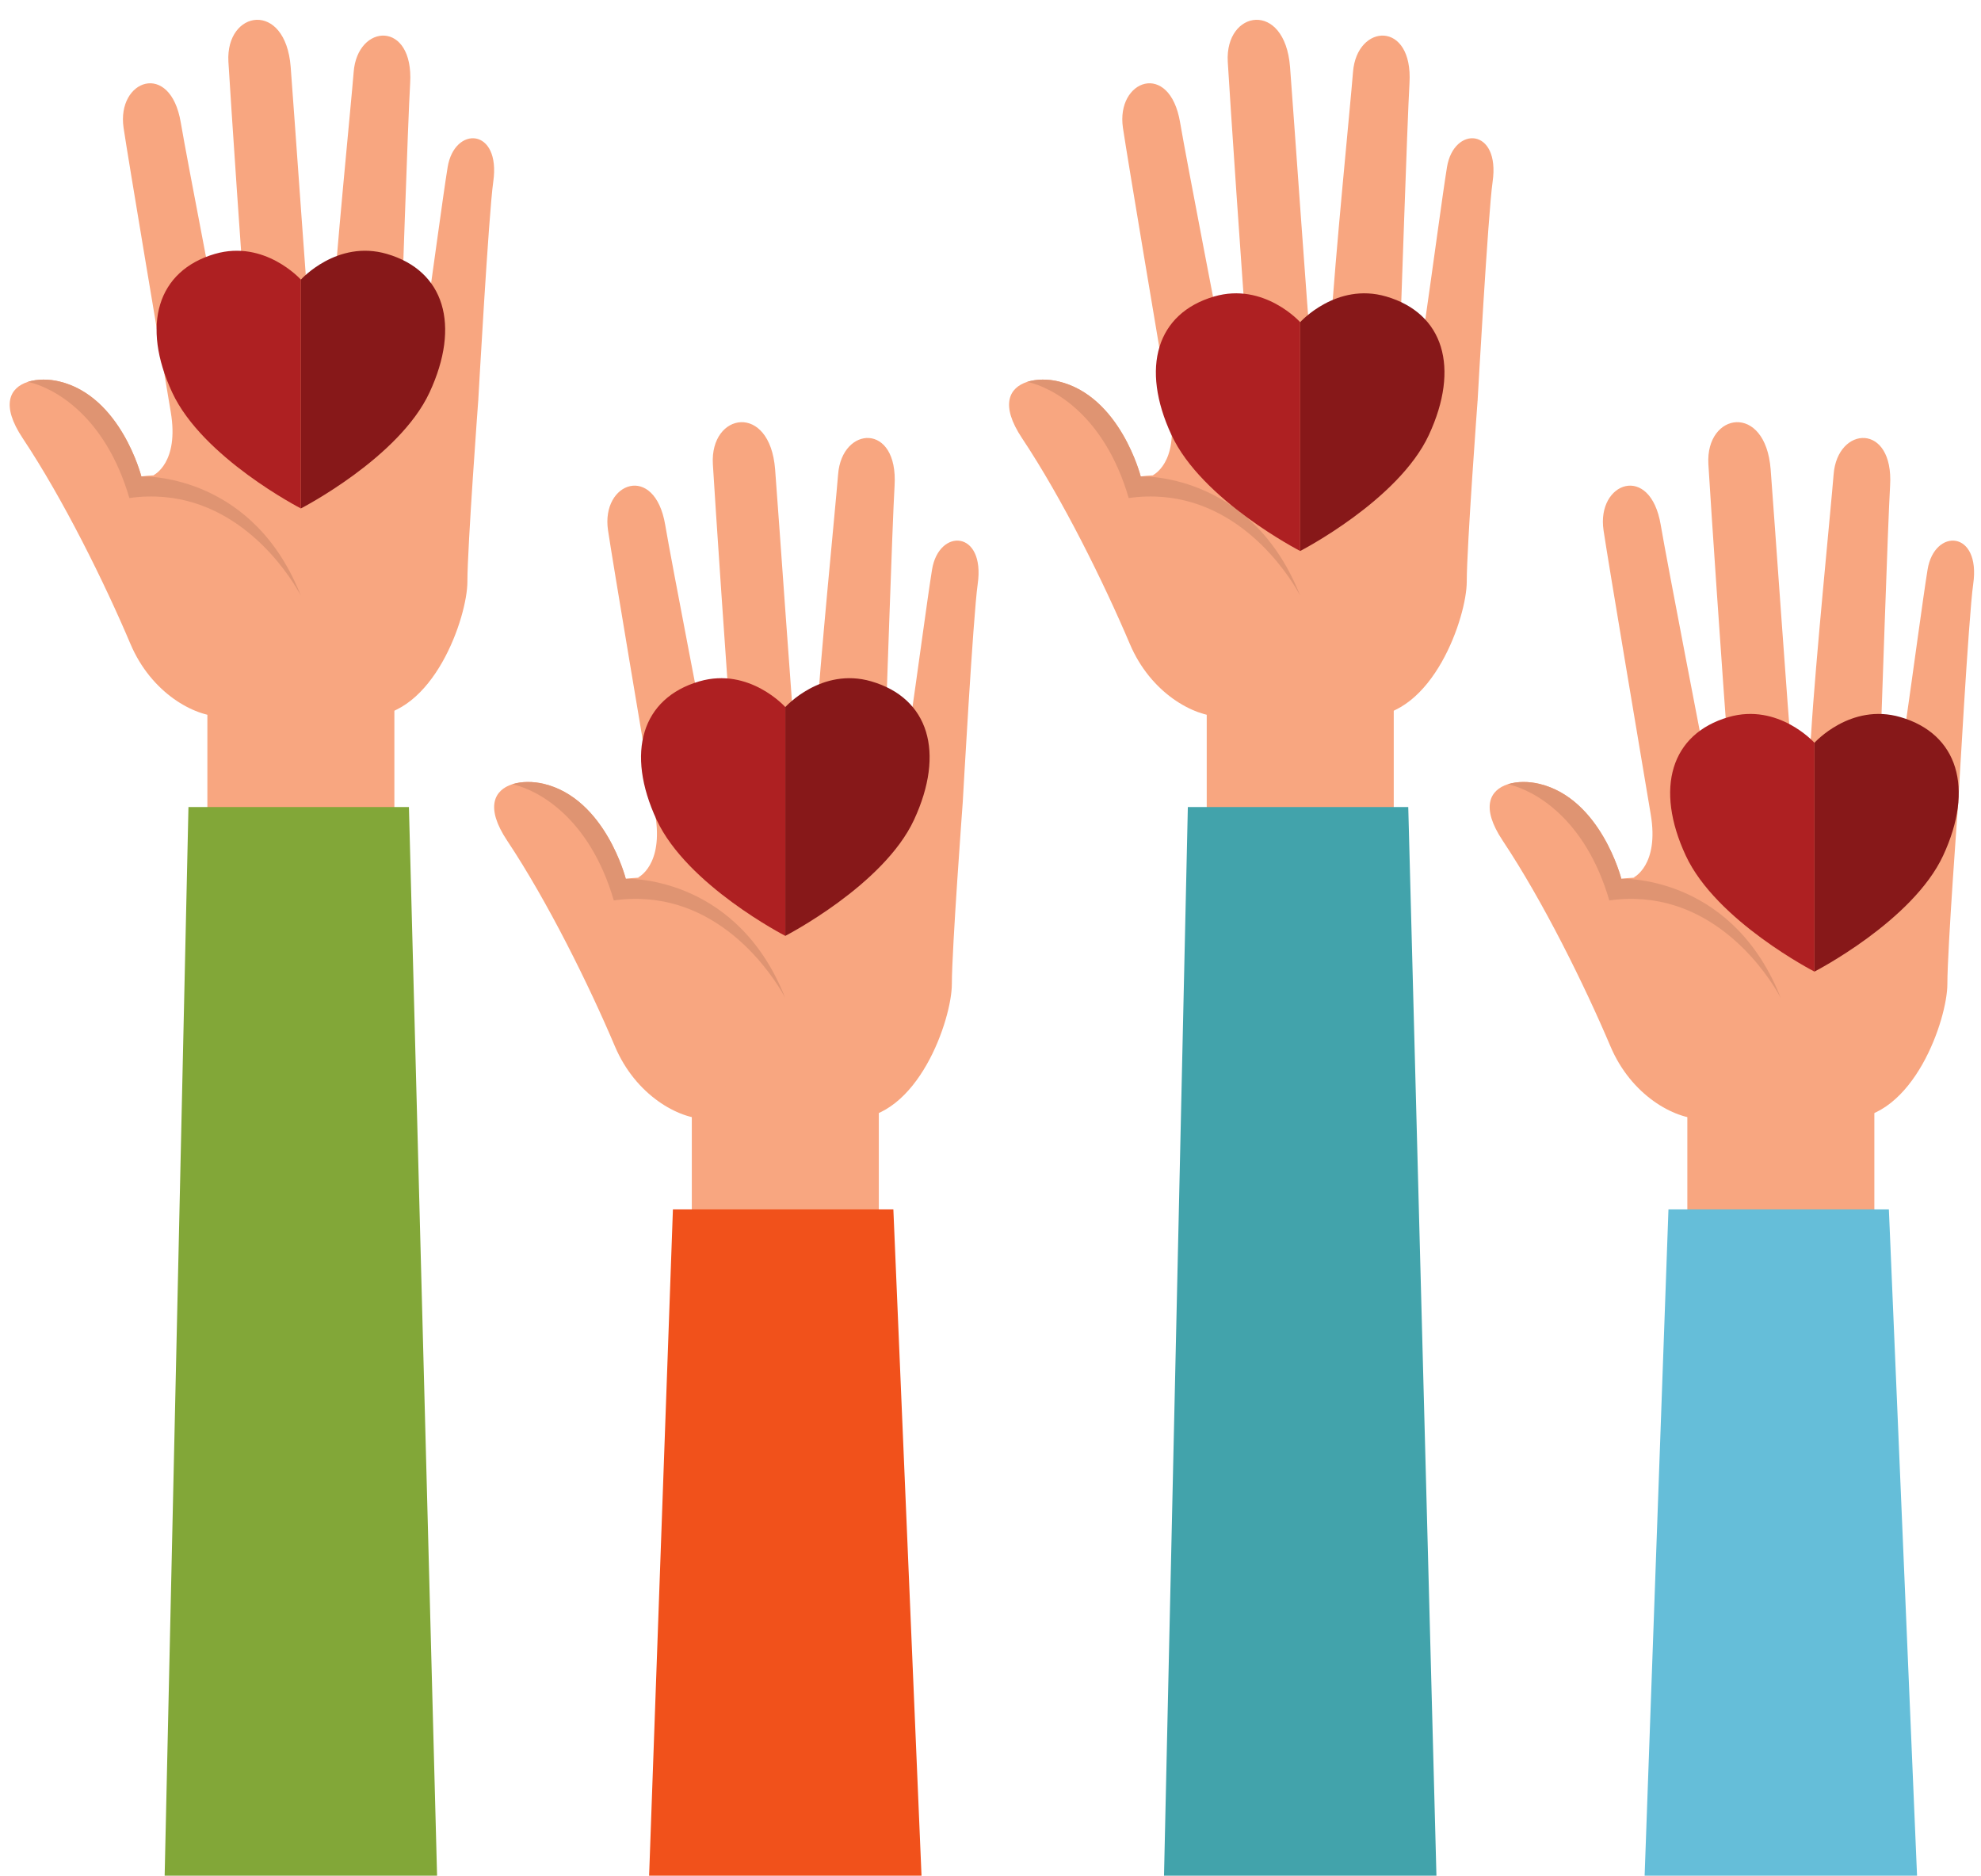 <?xml version="1.0" encoding="UTF-8"?><svg xmlns="http://www.w3.org/2000/svg" xmlns:xlink="http://www.w3.org/1999/xlink" height="335.4" preserveAspectRatio="xMidYMid meet" version="1.0" viewBox="35.2 89.8 354.3 335.4" width="354.3" zoomAndPan="magnify"><defs><clipPath id="a"><path d="M 329 306 L 379 306 L 379 425.199 L 329 425.199 Z M 329 306"/></clipPath><clipPath id="b"><path d="M 151 306 L 201 306 L 201 425.199 L 151 425.199 Z M 151 306"/></clipPath><clipPath id="c"><path d="M 243 234 L 293 234 L 293 425.199 L 243 425.199 Z M 243 234"/></clipPath><clipPath id="d"><path d="M 64 234 L 114 234 L 114 425.199 L 64 425.199 Z M 64 234"/></clipPath></defs><g><g id="change1_1"><path d="M 339.57 289.867 C 339.57 289.867 353.844 289.867 365.645 289.867 C 377.445 289.867 383.484 272.004 383.484 265.754 C 383.484 259.508 385.434 233.242 385.434 233.242 L 339.023 234.102 L 336.172 251.902 L 339.57 289.867" fill="#f8a680"/></g><g id="change1_2"><path d="M 345.32 234.078 L 337.383 250.551 L 327.352 246.719 C 327.352 246.719 331.969 244.555 330.434 235.434 C 328.277 222.59 322.859 190.438 321.992 184.629 C 320.707 175.984 330.352 172.535 332.219 183.656 C 333.309 190.145 339.828 223.699 340.727 228.438 C 341.617 233.176 345.32 234.078 345.32 234.078" fill="#f8a680"/></g><g id="change1_3"><path d="M 373.273 228.586 L 374.406 234.305 L 355.855 243.266 L 356.395 227.453 C 356.395 227.453 358.559 230.371 359.113 221.105 C 359.898 208.062 362.676 180.492 363.141 174.625 C 363.824 165.895 373.926 165.348 373.242 176.641 C 372.844 183.23 371.664 219.461 371.473 224.301 C 371.273 229.141 373.273 228.586 373.273 228.586" fill="#f8a680"/></g><g id="change1_4"><path d="M 385.434 233.242 L 375.746 246.137 L 373.273 228.586 C 373.273 228.586 374.676 228.586 375.824 220.637 C 377.438 209.445 379.129 196.684 379.945 191.652 C 381.16 184.18 389.508 184.562 388.105 194.254 C 387.289 199.906 385.434 233.242 385.434 233.242" fill="#f8a680"/></g><g id="change1_5"><path d="M 359.711 229.625 L 350.699 241.742 L 342.449 232.16 C 342.449 232.16 345.109 234.805 344.348 224.992 C 343.27 211.176 341.105 179.039 340.742 172.801 C 340.203 163.52 350.945 161.754 351.879 173.719 C 352.426 180.699 355.133 219.609 355.645 224.719 C 356.152 229.824 359.711 229.625 359.711 229.625" fill="#f8a680"/></g><g id="change1_6"><path d="M 355.852 261.984 L 353.059 266.738 L 352.938 266.934 L 339.453 289.871 C 334.645 289.871 326.941 285.676 323.227 276.895 C 318.566 265.902 311.184 250.969 303.969 240.137 C 299.938 234.102 301.68 231.051 304.883 230.027 C 306.559 229.492 308.645 229.516 310.504 229.961 C 321.523 232.605 325.172 246.938 325.172 246.938 C 325.172 246.938 348.184 243.559 355.852 261.984" fill="#f8a680"/></g><g id="change2_1"><path d="M 353.691 268.262 C 353.648 268.18 353.402 267.691 352.938 266.934 C 350.23 262.453 340.266 248.383 323.023 250.805 C 318.688 235.969 309.445 231.043 304.883 230.027 C 306.559 229.492 308.645 229.516 310.504 229.961 C 321.523 232.605 325.172 246.938 325.172 246.938 C 325.172 246.938 344.039 246.16 353.059 266.738 C 353.277 267.23 353.488 267.738 353.691 268.262" fill="#df9472"/></g><g id="change1_7"><path d="M 370.426 339.145 L 336.98 339.145 L 336.98 285.746 L 370.426 285.746 L 370.426 339.145" fill="#f8a680"/></g><g clip-path="url(#a)" id="change3_1"><path d="M 378.062 425.199 L 329.34 425.199 L 333.602 306.055 L 373.023 306.055 L 378.062 425.199" fill="#65bed9"/></g><g id="change1_8"><path d="M 161.523 289.867 C 161.523 289.867 175.797 289.867 187.594 289.867 C 199.398 289.867 205.438 272.004 205.438 265.754 C 205.438 259.508 207.387 233.242 207.387 233.242 L 160.977 234.102 L 158.121 251.902 L 161.523 289.867" fill="#f8a680"/></g><g id="change1_9"><path d="M 167.27 234.078 L 159.332 250.551 L 149.301 246.719 C 149.301 246.719 153.918 244.555 152.387 235.434 C 150.23 222.59 144.812 190.438 143.945 184.629 C 142.656 175.984 152.301 172.535 154.172 183.656 C 155.258 190.145 161.781 223.699 162.676 228.438 C 163.57 233.176 167.27 234.078 167.27 234.078" fill="#f8a680"/></g><g id="change1_10"><path d="M 195.227 228.586 L 196.359 234.305 L 177.805 243.266 L 178.344 227.453 C 178.344 227.453 180.508 230.371 181.066 221.105 C 181.852 208.062 184.629 180.492 185.094 174.625 C 185.773 165.895 195.875 165.348 195.195 176.641 C 194.797 183.23 193.617 219.461 193.422 224.301 C 193.227 229.141 195.227 228.586 195.227 228.586" fill="#f8a680"/></g><g id="change1_11"><path d="M 207.387 233.242 L 197.699 246.137 L 195.227 228.586 C 195.227 228.586 196.629 228.586 197.773 220.637 C 199.391 209.445 201.082 196.684 201.895 191.652 C 203.109 184.18 211.457 184.562 210.059 194.254 C 209.242 199.906 207.387 233.242 207.387 233.242" fill="#f8a680"/></g><g id="change1_12"><path d="M 181.66 229.625 L 172.652 241.742 L 164.398 232.16 C 164.398 232.16 167.062 234.805 166.297 224.992 C 165.219 211.176 163.059 179.039 162.695 172.801 C 162.152 163.52 172.898 161.754 173.828 173.719 C 174.375 180.699 177.082 219.609 177.594 224.719 C 178.102 229.824 181.66 229.625 181.66 229.625" fill="#f8a680"/></g><g id="change1_13"><path d="M 177.805 261.984 L 175.008 266.738 L 174.895 266.934 L 161.402 289.871 C 156.59 289.871 148.895 285.676 145.176 276.895 C 140.52 265.902 133.133 250.969 125.918 240.137 C 121.891 234.102 123.633 231.051 126.832 230.027 C 128.512 229.492 130.594 229.516 132.453 229.961 C 143.477 232.605 147.121 246.938 147.121 246.938 C 147.121 246.938 170.133 243.559 177.805 261.984" fill="#f8a680"/></g><g id="change2_2"><path d="M 175.641 268.262 C 175.602 268.18 175.355 267.691 174.895 266.934 C 172.184 262.453 162.215 248.383 144.977 250.805 C 140.637 235.969 131.398 231.043 126.832 230.027 C 128.512 229.492 130.594 229.516 132.453 229.961 C 143.477 232.605 147.121 246.938 147.121 246.938 C 147.121 246.938 165.988 246.16 175.008 266.738 C 175.23 267.23 175.438 267.738 175.641 268.262" fill="#df9472"/></g><g id="change1_14"><path d="M 192.375 339.145 L 158.93 339.145 L 158.93 285.746 L 192.375 285.746 L 192.375 339.145" fill="#f8a680"/></g><g clip-path="url(#b)" id="change4_1"><path d="M 200.012 425.199 L 151.293 425.199 L 155.551 306.055 L 194.977 306.055 L 200.012 425.199" fill="#f1511b"/></g><g id="change1_15"><path d="M 253.617 217.922 C 253.617 217.922 267.891 217.922 279.688 217.922 C 291.492 217.922 297.527 200.055 297.527 193.809 C 297.527 187.562 299.477 161.297 299.477 161.297 L 253.07 162.152 L 250.215 179.953 L 253.617 217.922" fill="#f8a680"/></g><g id="change1_16"><path d="M 259.363 162.129 L 251.426 178.598 L 241.395 174.766 C 241.395 174.766 246.008 172.605 244.48 163.484 C 242.32 150.645 236.906 118.488 236.039 112.68 C 234.75 104.035 244.395 100.59 246.262 111.707 C 247.352 118.195 253.875 151.754 254.77 156.488 C 255.66 161.23 259.363 162.129 259.363 162.129" fill="#f8a680"/></g><g id="change1_17"><path d="M 287.32 156.641 L 288.453 162.355 L 269.898 171.316 L 270.438 155.504 C 270.438 155.504 272.602 158.422 273.16 149.16 C 273.945 136.113 276.723 108.547 277.184 102.676 C 277.867 93.945 287.969 93.398 287.285 104.691 C 286.891 111.281 285.711 147.512 285.516 152.352 C 285.32 157.191 287.32 156.641 287.32 156.641" fill="#f8a680"/></g><g id="change1_18"><path d="M 299.477 161.297 L 289.793 174.188 L 287.32 156.641 C 287.32 156.641 288.723 156.637 289.867 148.688 C 291.484 137.5 293.176 124.734 293.988 119.707 C 295.203 112.23 303.551 112.613 302.152 122.309 C 301.336 127.961 299.477 161.297 299.477 161.297" fill="#f8a680"/></g><g id="change1_19"><path d="M 273.758 157.68 L 264.742 169.793 L 256.492 160.215 C 256.492 160.215 259.152 162.855 258.391 153.043 C 257.312 139.227 255.148 107.09 254.785 100.852 C 254.25 91.57 264.988 89.805 265.922 101.77 C 266.469 108.746 269.176 147.66 269.688 152.77 C 270.195 157.879 273.758 157.68 273.758 157.68" fill="#f8a680"/></g><g id="change1_20"><path d="M 269.895 190.035 L 267.098 194.789 L 266.984 194.984 L 253.492 217.922 C 248.688 217.922 240.988 213.727 237.27 204.945 C 232.609 193.957 225.227 179.02 218.012 168.188 C 213.984 162.152 215.727 159.102 218.922 158.078 C 220.605 157.543 222.688 157.562 224.551 158.012 C 235.57 160.656 239.215 174.992 239.215 174.992 C 239.215 174.992 262.227 171.605 269.895 190.035" fill="#f8a680"/></g><g id="change2_3"><path d="M 267.734 196.312 C 267.691 196.23 267.445 195.742 266.984 194.984 C 264.273 190.504 254.312 176.434 237.07 178.855 C 232.73 164.02 223.492 159.094 218.922 158.078 C 220.605 157.543 222.688 157.562 224.551 158.012 C 235.57 160.656 239.215 174.992 239.215 174.992 C 239.215 174.992 258.082 174.215 267.098 194.789 C 267.32 195.281 267.531 195.789 267.734 196.312" fill="#df9472"/></g><g id="change1_21"><path d="M 284.469 267.195 L 251.023 267.195 L 251.023 213.801 L 284.469 213.801 L 284.469 267.195" fill="#f8a680"/></g><g clip-path="url(#c)" id="change5_1"><path d="M 292.105 425.199 L 243.383 425.199 L 247.645 234.105 L 287.066 234.105 L 292.105 425.199" fill="#42a3ab"/></g><g id="change1_22"><path d="M 74.883 217.922 C 74.883 217.922 89.156 217.922 100.953 217.922 C 112.758 217.922 118.793 200.055 118.793 193.809 C 118.793 187.562 120.742 161.297 120.742 161.297 L 74.336 162.152 L 71.48 179.953 L 74.883 217.922" fill="#f8a680"/></g><g id="change1_23"><path d="M 80.633 162.129 L 72.691 178.598 L 62.66 174.766 C 62.66 174.766 67.277 172.605 65.742 163.484 C 63.59 150.645 58.172 118.488 57.305 112.68 C 56.02 104.035 65.66 100.59 67.531 111.707 C 68.617 118.195 75.141 151.754 76.035 156.488 C 76.926 161.23 80.633 162.129 80.633 162.129" fill="#f8a680"/></g><g id="change1_24"><path d="M 108.586 156.641 L 109.719 162.355 L 91.164 171.316 L 91.703 155.504 C 91.703 155.504 93.867 158.422 94.426 149.16 C 95.211 136.113 97.984 108.547 98.453 102.676 C 99.133 93.945 109.23 93.398 108.555 104.691 C 108.152 111.281 106.977 147.512 106.781 152.352 C 106.586 157.191 108.586 156.641 108.586 156.641" fill="#f8a680"/></g><g id="change1_25"><path d="M 120.742 161.297 L 111.059 174.188 L 108.586 156.641 C 108.586 156.641 109.984 156.637 111.137 148.688 C 112.75 137.5 114.441 124.734 115.258 119.707 C 116.469 112.23 124.816 112.613 123.418 122.309 C 122.602 127.961 120.742 161.297 120.742 161.297" fill="#f8a680"/></g><g id="change1_26"><path d="M 95.023 157.68 L 86.012 169.793 L 77.762 160.215 C 77.762 160.215 80.422 162.855 79.656 153.043 C 78.574 139.227 76.418 107.09 76.051 100.852 C 75.516 91.57 86.258 89.805 87.188 101.77 C 87.734 108.746 90.441 147.66 90.953 152.77 C 91.461 157.879 95.023 157.68 95.023 157.68" fill="#f8a680"/></g><g id="change1_27"><path d="M 91.16 190.035 L 88.367 194.789 L 88.25 194.984 L 74.762 217.922 C 69.949 217.922 62.254 213.727 58.531 204.945 C 53.879 193.957 46.492 179.02 39.277 168.188 C 35.246 162.152 36.988 159.102 40.191 158.078 C 41.867 157.543 43.957 157.562 45.816 158.012 C 56.836 160.656 60.48 174.992 60.48 174.992 C 60.48 174.992 83.492 171.605 91.16 190.035" fill="#f8a680"/></g><g id="change2_4"><path d="M 89 196.312 C 88.961 196.23 88.715 195.742 88.25 194.984 C 85.539 190.504 75.578 176.434 58.336 178.855 C 53.996 164.02 44.758 159.094 40.191 158.078 C 41.867 157.543 43.957 157.562 45.816 158.012 C 56.836 160.656 60.48 174.992 60.48 174.992 C 60.48 174.992 79.348 174.215 88.367 194.789 C 88.59 195.281 88.797 195.789 89 196.312" fill="#df9472"/></g><g id="change1_28"><path d="M 105.734 267.195 L 72.289 267.195 L 72.289 213.801 L 105.734 213.801 L 105.734 267.195" fill="#f8a680"/></g><g clip-path="url(#d)" id="change6_1"><path d="M 113.371 425.199 L 64.648 425.199 L 68.906 234.105 L 108.336 234.105 L 113.371 425.199" fill="#82a738"/></g><g id="change7_1"><path d="M 267.734 147.41 L 267.734 188.324 C 267.734 188.324 250.148 179.281 244.711 167.566 C 239.141 155.555 242.051 145.82 252.352 142.816 C 261.281 140.215 267.734 147.41 267.734 147.41" fill="#ae2022"/></g><g id="change8_1"><path d="M 267.734 147.41 L 267.734 188.324 C 267.734 188.324 285.32 179.281 290.758 167.566 C 296.332 155.555 293.418 145.82 283.113 142.816 C 274.188 140.215 267.734 147.41 267.734 147.41" fill="#871819"/></g><g id="change7_2"><path d="M 359.711 222.621 L 359.711 263.535 C 359.711 263.535 342.129 254.492 336.691 242.777 C 331.117 230.766 334.027 221.031 344.332 218.027 C 353.262 215.426 359.711 222.621 359.711 222.621" fill="#ae2022"/></g><g id="change8_2"><path d="M 359.711 222.621 L 359.711 263.535 C 359.711 263.535 377.297 254.492 382.734 242.777 C 388.309 230.766 385.395 221.031 375.094 218.027 C 366.164 215.426 359.711 222.621 359.711 222.621" fill="#871819"/></g><g id="change7_3"><path d="M 175.652 216.23 L 175.652 257.145 C 175.652 257.145 158.066 248.102 152.633 236.387 C 147.059 224.371 149.969 214.641 160.27 211.637 C 169.203 209.031 175.652 216.23 175.652 216.23" fill="#ae2022"/></g><g id="change8_3"><path d="M 175.652 216.23 L 175.652 257.145 C 175.652 257.145 193.238 248.102 198.676 236.387 C 204.25 224.371 201.336 214.641 191.035 211.637 C 182.105 209.031 175.652 216.23 175.652 216.23" fill="#871819"/></g><g id="change7_4"><path d="M 89.012 139.801 L 89.012 180.715 C 89.012 180.715 71.426 171.676 65.988 159.957 C 60.414 147.941 63.328 138.211 73.629 135.203 C 82.559 132.602 89.012 139.801 89.012 139.801" fill="#ae2022"/></g><g id="change8_4"><path d="M 89.012 139.801 L 89.012 180.715 C 89.012 180.715 106.598 171.676 112.031 159.957 C 117.605 147.941 114.695 138.211 104.395 135.203 C 95.465 132.602 89.012 139.801 89.012 139.801" fill="#871819"/></g></g></svg>